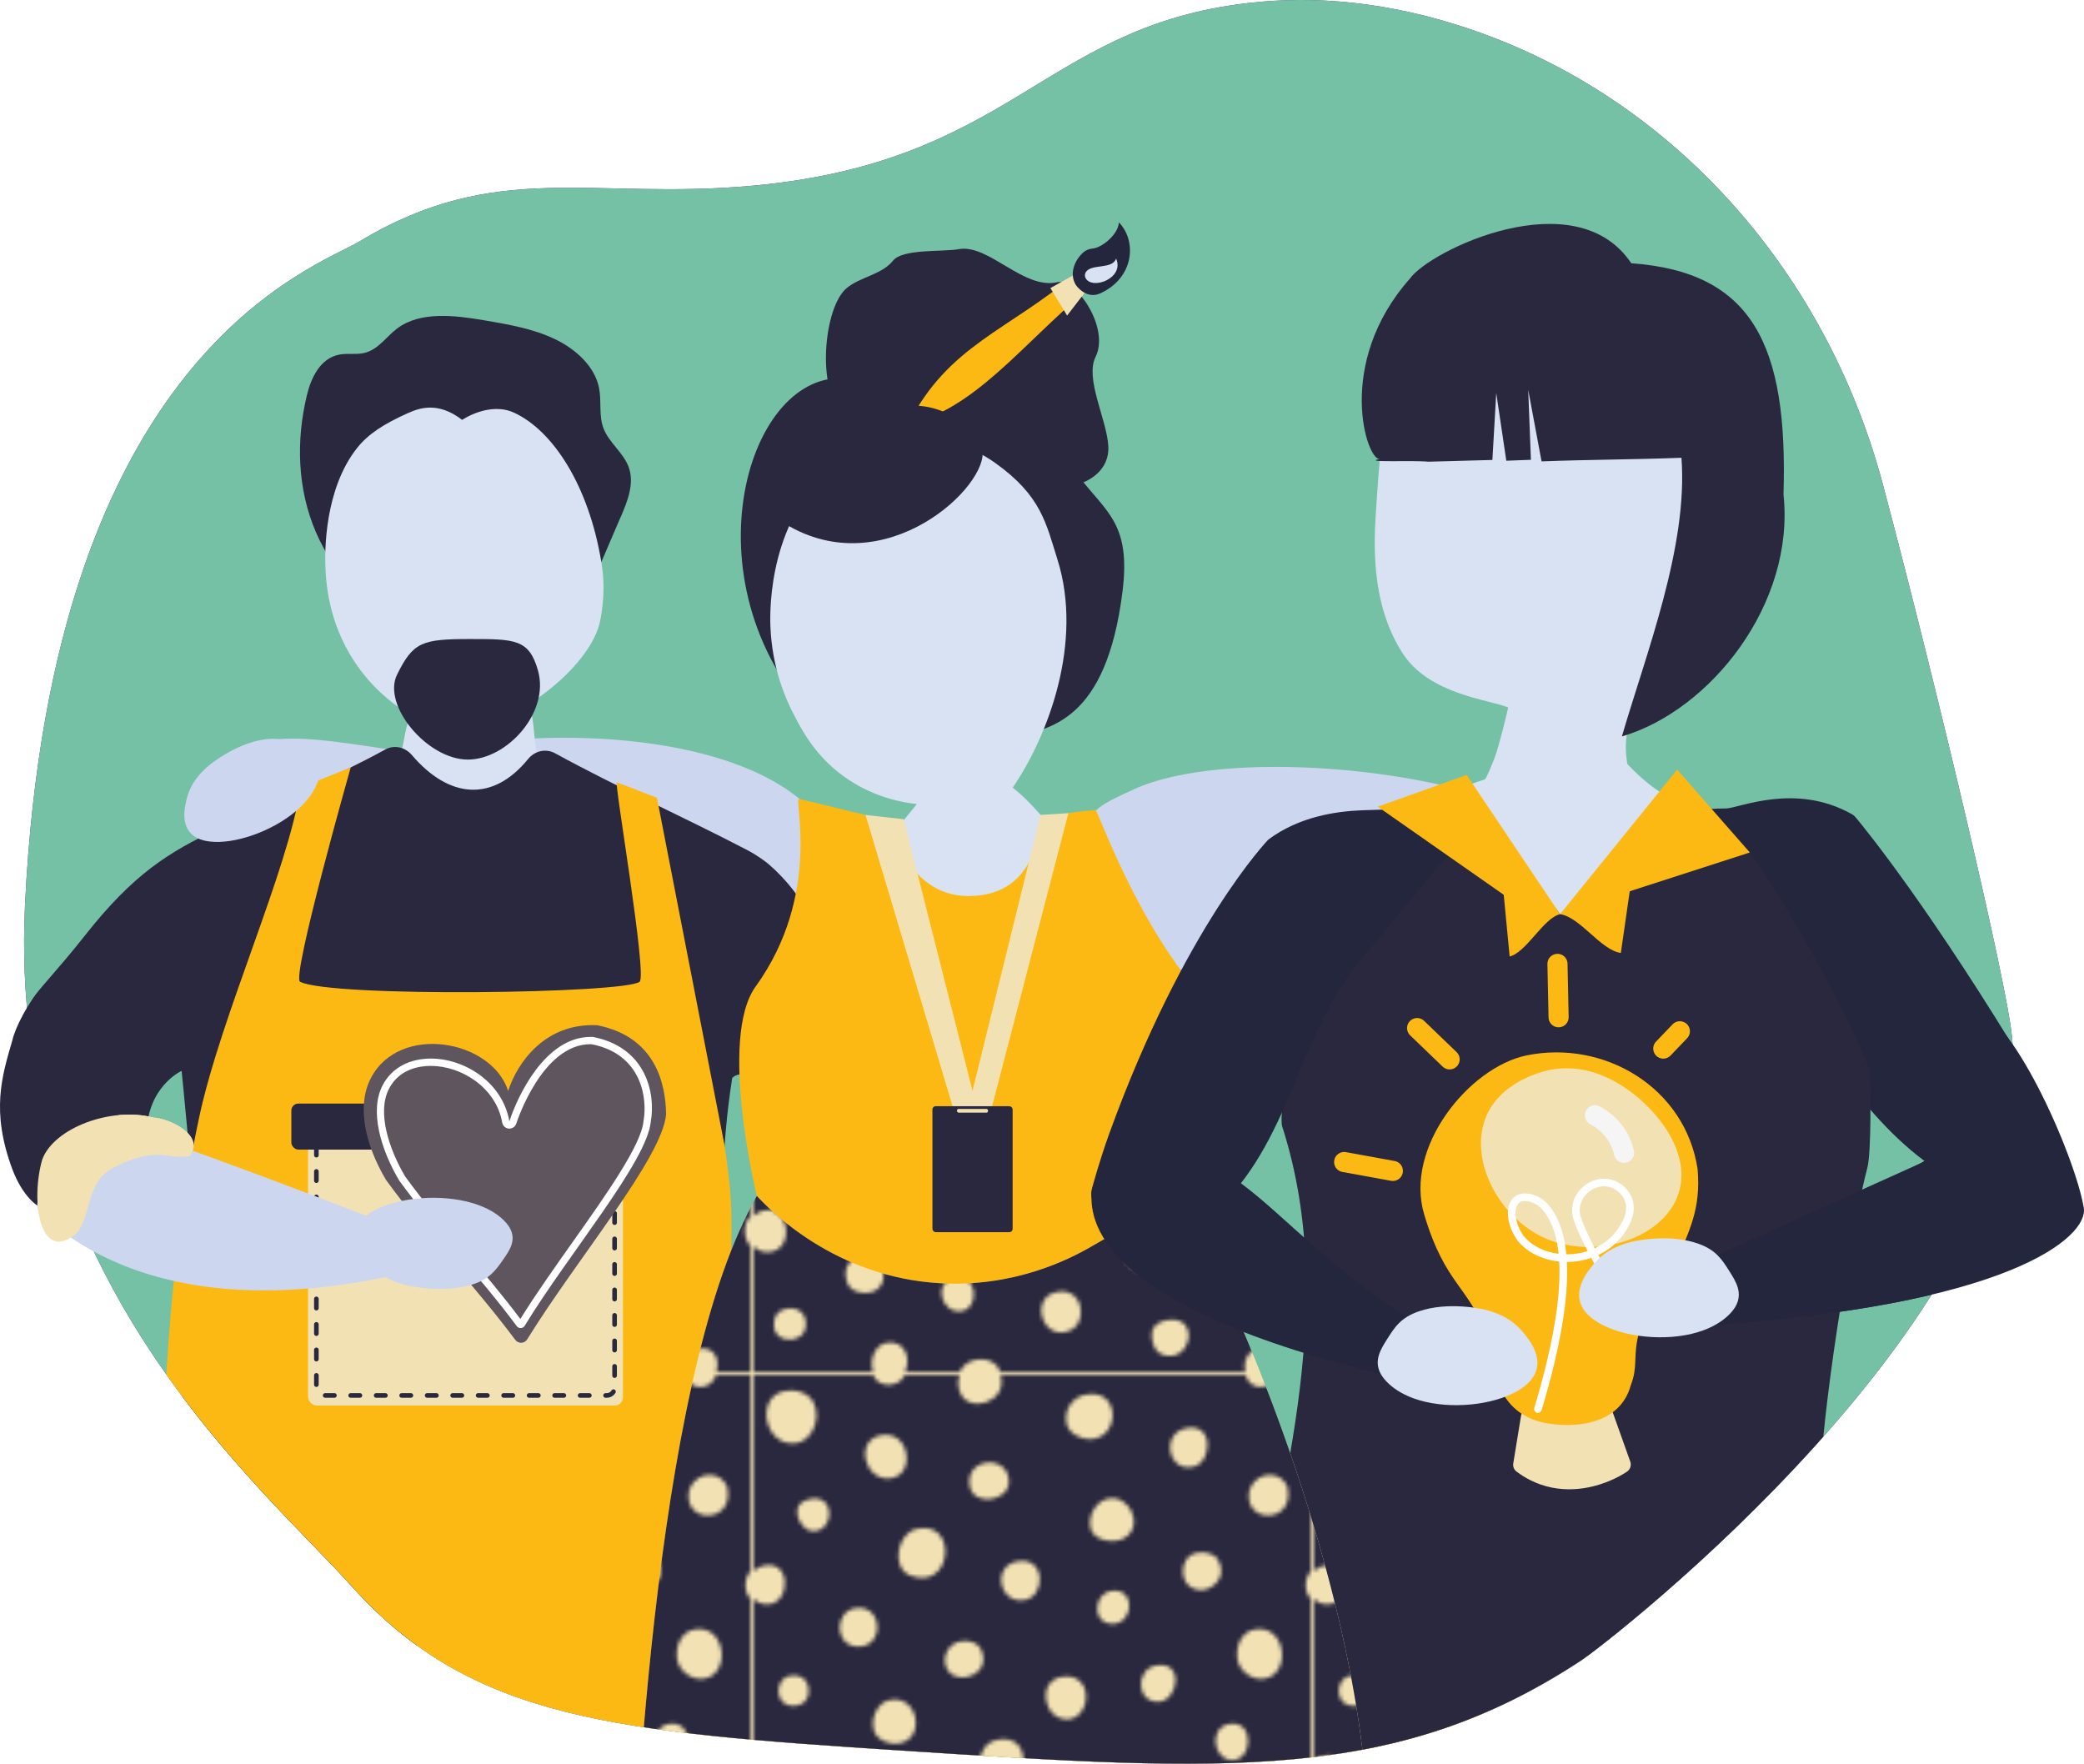 <?xml version="1.0" encoding="UTF-8"?>
<svg id="Layer_2" data-name="Layer 2" xmlns="http://www.w3.org/2000/svg" xmlns:xlink="http://www.w3.org/1999/xlink" viewBox="0 0 573.87 485.65">
  <defs>
    <style>
      .cls-1, .cls-2, .cls-3, .cls-4, .cls-5, .cls-6, .cls-7, .cls-8, .cls-9, .cls-10, .cls-11, .cls-12, .cls-13, .cls-14, .cls-15, .cls-16, .cls-17, .cls-18 {
        stroke-width: 0px;
      }

      .cls-1, .cls-6 {
        fill: #f2e2b3;
      }

      .cls-19, .cls-8, .cls-20, .cls-21, .cls-22, .cls-23 {
        fill: none;
      }

      .cls-19, .cls-20, .cls-21, .cls-22, .cls-23 {
        stroke-linecap: round;
      }

      .cls-19, .cls-22 {
        stroke-width: 5.54px;
      }

      .cls-19, .cls-22, .cls-23 {
        stroke-linejoin: round;
      }

      .cls-19, .cls-23 {
        stroke: #fdb913;
      }

      .cls-2, .cls-24 {
        fill: #662482;
      }

      .cls-3, .cls-9 {
        fill: #24263e;
      }

      .cls-4 {
        fill: #acacac;
        opacity: .6;
      }

      .cls-5 {
        fill: url(#New_Pattern_3);
      }

      .cls-5, .cls-6, .cls-9, .cls-10, .cls-13, .cls-14, .cls-15, .cls-17 {
        fill-rule: evenodd;
      }

      .cls-7, .cls-13 {
        fill: #fdb913;
      }

      .cls-20 {
        stroke: #2a283e;
        stroke-dasharray: 0 0 2.55 4.47;
        stroke-width: 1.27px;
      }

      .cls-20, .cls-21 {
        stroke-miterlimit: 10;
      }

      .cls-21 {
        stroke: #fff;
        stroke-width: 2.1px;
      }

      .cls-10, .cls-18 {
        fill: #2a283e;
      }

      .cls-11, .cls-17 {
        fill: #d8e2f3;
      }

      .cls-12 {
        fill: #fff;
      }

      .cls-22 {
        stroke: #f5f5f5;
      }

      .cls-25 {
        clip-path: url(#clippath);
      }

      .cls-14 {
        fill: #ccd6ee;
      }

      .cls-15 {
        fill: #5e555f;
      }

      .cls-16 {
        fill: #75c1a5;
      }

      .cls-23 {
        stroke-width: 5.54px;
      }
    </style>
    <clipPath id="clippath">
      <path class="cls-2" d="m518.56,133.66c-16.06-60.5-59.94-108.66-116.96-126.69-23.71-7.5-43.85-8.05-60.36-5.83-54.23,7.27-63.44,43.53-133.98,49.99-44.12,4.04-70.49-7.39-108.16,15.28-12.22,7.35-84.87,30.55-92.22,182.92-4.92,102.12,65.02,159.6,90,187.47,33.02,36.84,72.99,40.14,151.59,45.24,89.15,5.78,135.78,8.8,186.87-24.78,7.63-5.01,126.28-96.91,118.65-172.29-1.45-14.31-19.83-92.54-35.43-151.32Z"/>
    </clipPath>
    <pattern id="New_Pattern_3" data-name="New Pattern 3" x="0" y="0" width="138.2" height="138.2" patternTransform="translate(-3341.02 678.95) scale(1.11 1.08)" patternUnits="userSpaceOnUse" viewBox="0 0 138.2 138.2">
      <g>
        <rect class="cls-8" width="138.2" height="138.2"/>
        <path class="cls-18" d="m138.2,106.17v32.03h-8.64c1.04-2.85-.14-6.63-4.24-6-3.06.46-4.09,3.57-3.38,6h-60.8c-.64-2.04-2.79-3.77-6.09-3.18-1.79.32-3.36,1.48-4.05,3.18h-13.63c1.63-3.12.31-8.12-4.28-7.54-3.21.4-4.62,4.75-3.48,7.54H0v-32.03c.82.88,1.96,1.44,3.4,1.41,6.97-.16,5.43-12.36-1.29-10.52-.86.24-1.56.66-2.1,1.21v-41.2c.83.86,2.05,1.39,3.65,1.27,5.43-.4,5.69-11.65-1.55-9.75-.87.23-1.56.68-2.1,1.26V0h29.6c.43,1.06,1.23,1.9,2.44,2.21,2.63.66,4.42-.49,5.32-2.21h13.63c-.5,1.24-.53,2.79.17,4.51,2.09,5.13,11.48,2.51,10.08-4.1-.03-.14-.06-.27-.11-.41h60.8c.49,1.69,1.82,3.05,3.9,2.97,1.85-.07,3.14-1.37,3.72-2.97h8.64v49.86c-1.79,1.93-1.79,5.35,0,7.21v41.2c-2.04,2.06-1.91,5.85,0,7.9Zm-28.9-82.96c4.29-1.34,4.84-11.17-2.07-9.75-6.61,1.36-4.42,11.77,2.07,9.75Zm-9.04,60c5.02-.15,6.6-10.56-.52-9.23-5.23.98-4.92,9.4.52,9.23ZM53.57,28.48c1.13,4.9,9.43,3.63,9.64-1.2.15-3.45-2.65-5.43-5.54-5.02-2.81.39-4.89,2.79-4.1,6.22Zm-20.23-2.19c6.97-.28,5.47-12.41-1.81-11.03-6.58,1.25-4.25,11.27,1.81,11.03Zm-23.25-8.98c5.18-.51,7.14-8.42,3.61-11.8-1.29-1.23-3.42-1.97-5.94-1.54-7.59,1.29-5.3,14.08,2.33,13.34Zm2.58,107.19c-.44-1.81-2.23-2.82-4.13-2.56-2.87.39-3.7,2.17-3.62,4.36.19,5.31,9.35,4.76,7.75-1.79Zm.69-45.51c-.46-1.83-2.38-2.94-4.71-2.34-3.29.85-3.59,6.61,0,7.48,2.76.67,5.72-1.15,4.71-5.14Zm-.19-47.25c-4.87,1.6-1.5,7.64,1.03,7.95,5.91.72,6.27-10.35-1.03-7.95Zm12.15,37.37c7.27.71,6.8-10.98-.26-9.74-5.04.89-5.19,9.21.26,9.74Zm1.55,39.49c-2.64.47-4.96,2.47-3.87,6.41.76,2.77,3.9,3.33,5.94,2.82,5.32-1.32,3.55-10.24-2.07-9.23Zm6.2-25.65c-1.87.57-4.24,3.7-3.36,7.44.6,2.56,3.95,3.99,6.72,3.33,6.32-1.49,4.07-13.04-3.36-10.77Zm7.13-43.76c-4.72,1.19-6.29,9.97-1.39,11.86,10.56,4.07,11.9-14.51,1.39-11.86Zm9.23,75.11c-5.09,1.22-2.9,8.95,1.92,8.34,4.64-.59,4.38-9.86-1.92-8.34Zm6.89-44.42c-.58-1.37-2.54-2.59-5.17-2.05-3.35.68-5.01,4.89-2.84,7.69,2.67,3.45,10.71.73,8.01-5.64Zm3.88,23.08c-5.14,1.2-5.55,8.83-.77,10.52,9.03,3.17,10.35-12.74.77-10.52Zm5.41-45.58c-6.9,1.01-4.79,11.17,1.61,9.88,5.14-1.04,5.12-10.87-1.61-9.88Zm9.15,70.45c-6.5,1.7-3.09,12.83,3.69,9.7,4.62-2.13,3.08-11.47-3.69-9.7Zm6.04-39.89c-1.04-.96-2.67-1.43-4.65-1.03-6.14,1.27-4.26,11.15,1.81,10.77,4.35-.27,5.84-6.96,2.84-9.74Zm2.66-61.65c7.62-.33,7.5-13.5-1.55-11.28-2.66.66-5.07,3.46-4.39,7.18.49,2.66,3.67,4.2,5.94,4.1Zm8.53,25.13c4.84-3.14,1.11-11.1-4.13-10-2.69.56-5.07,3.87-4.39,7.44.65,3.4,5.99,4.2,8.53,2.56Zm-3.62,13.59c-3.73.74-4.61,7.22-.52,8.21,6.28,1.51,7.36-9.58.52-8.21Zm12.57,46.19c-1.23-.78-2.79-.92-4.14-.77-8.08.87-6.2,11.7-.26,12.31,6.34.65,9.28-8.42,4.39-11.54Zm1.51,23.74c-1.74.3-3.17,1.18-3.62,2.56-.56,1.72.2,5.31,2.32,6.15,7.26,2.89,9.86-10.2,1.29-8.72Zm8.4-70.19c2.62.08,6.99-3.24,4.13-7.95-.64-1.05-2.82-2.01-5.17-1.54-4.69.94-4.72,9.33,1.03,9.48Zm7.75,43.34c5.18.08,5.56-10.1-.52-9.23-5.38.78-4.25,9.16.52,9.23Zm3.68,13.25c-5.9.94-3.91,8.62-.89,9.38,8.26,2.08,8.29-10.56.89-9.38Zm2.01-46.58c-3.19.54-4.79,3.96-4.39,7.44.35,3.01,3.5,5.66,6.72,5.13,6.73-1.11,5.44-13.89-2.33-12.56Zm8.01-36.41c-2.4-5.22-9.47-3.02-9.56,2.31-.13,7.45,11.63,6.71,9.56-2.31Z"/>
      </g>
    </pattern>
  </defs>
  <g id="Kansikuva">
    <g>
      <path class="cls-24" d="m518.56,133.66c-16.06-60.5-59.94-108.66-116.96-126.69-23.71-7.5-43.85-8.05-60.36-5.83-54.23,7.27-63.44,43.53-133.98,49.99-44.12,4.04-70.49-7.39-108.16,15.28-12.22,7.35-84.87,30.55-92.22,182.92-4.92,102.12,65.02,159.6,90,187.47,33.02,36.84,72.99,40.14,151.59,45.24,89.15,5.78,135.78,8.8,186.87-24.78,7.63-5.01,126.28-96.91,118.65-172.29-1.45-14.31-19.83-92.54-35.43-151.32Z"/>
      <g class="cls-25">
        <rect class="cls-16" x="-203.06" y="-194.09" width="831.06" height="831.06"/>
        <g id="ursula">
          <path class="cls-14" d="m319.59,266.33s-18.15-26.55-20.03-36.75c-1.14-6.18,4.9-8.66,12.68-12.24,24.43-11.25,84.02-6.21,111.04,7.73,6.75,3.48,46.79,1.21,50.11,12.8-6.31,1.92-96.06,19.82-104.44,18.82-15.11-.53-30.17,13.37-49.35,9.64Z"/>
          <g id="anu">
            <path class="cls-6" d="m519.19,584.47c-1.62,20.48-3.15,35.74-9.29,71.36-4.4,25.47-7.88,42.84-9.63,51.23,1.33,8.7,3.07,20.49,4.54,29,4.48,25.94-19.51,139.63-17.94,150.57.7,5.01-23.59,4.06-23.59,4.06.82-23.6-1.92-122.28-7.56-170.5-.54-.72-1.07-1.5-1.57-2.34-7.13-11.9-24.19-144.43-24.19-144.43l-37.66-122.26,120.86,12.64c11.15,7.76,8.52,88.79,6.03,120.66Z"/>
            <path class="cls-13" d="m404.55,457.17l25.41,116.26s-7.65,118.89-14.79,128.2c-.43.55-2.67,17.61-3.13,18.09-4.93,43.95-6.8,131.73-5.66,152.89,0,0-24.13.52-23.49-4,1.39-9.87-24.15-113.07-20.09-136.46,1.18-6.9,2.8-16.21,4.13-23.73-1.84-6.98-5.17-20.1-9.28-38.81-6.12-27.86-23.51-131.36-20.87-147.83,2.72-17.02,5.72-64.12,16.87-70.19l50.9,5.59Z"/>
            <path class="cls-9" d="m479.03,265.48c-.14-.11-.29-.2-.45-.28-3.01-1.57-34.61-18.32-31.55-30.66,1.95-7.85,16.69-12,28.24-11.93,3.38.02,19.05-7.29,34.76,1.62.34.19.65.45.9.76,2.83,3.38,20.97,25.6,48.46,71.38,4.21,7.01,7.64,14.02,7.64,14.02,0,.02.02.03.03.05,1.01,2.05-.36,4.49-2.64,4.67-9.73.8-24.94,6.03-32.75,5.28-.59-.06-1.16-.28-1.64-.64-21.11-15.78-29.7-38.6-50.99-54.27Z"/>
            <path class="cls-18" d="m514.62,294.72c.63,4.24.66,22.6-.38,26.72-.98,3.86-2.06,8.53-3.08,13.83-8.19,42.76-11.3,76.93-10.01,84.41,4.59,26.6,15.4,40.63,12.82,48.65-9.85,30.64-79.17,27.45-135.02,14.5-15.98-3.7-24.39-4.88-31.25-10.55-3.41-2.82-4.96-7.27-4.23-11.58,7.9-46.72,25.89-99.92,9.62-150.49-2.1-6.54,13.85-80.01,20.46-82.32,31.38-10.97,58.29-19.01,104.33,3.22,7.31,3.53,35.81,57.24,36.75,63.6Z"/>
            <path class="cls-9" d="m555.44,304.87c12.19-2.06,15.88,13.02,18.37,27.69,1.37,8.08-20.67,27.24-105.49,32.43l-.09-17.33c27.66-10.91,47.13-20.26,60.79-27.43,5.29-2.77,18.18-13.96,26.41-15.36Z"/>
            <path class="cls-11" d="m450.06,194.69c-2.16,6.15-2.86,9.73-1.97,15.61.02.13,8.72,9.51,14.05,9.69.09,0-22.94,26.1-22.92,26.23l-9.64,5.49c-5.93-8.84-22.06-16.45-21.57-25.18-13.7-4.73-15.29-5.63-13.32-6.74,2.02-1.15,14.13-5.17,14.13-5.17.33.19,2.21-4.58,2.56-5.45,1.52-3.79,3.93-14.31,3.93-14.37-5.41-2.23-21.92-3.54-29.26-15.2-6.23-9.9-8.2-22.12-7.27-36.9,2.14-34.11,3.45-42.7,21.47-53,3.09-1.76,8.43-4.46,15.83,1.67,0,0,7.56-6.59,14.96-2.97,11.55,5.65,29.21,9.15,34.03,34.76,4.95,26.31,8.74,65.35-15.01,71.53Z"/>
            <path class="cls-18" d="m393.31,127.13c5.88-.16,11.77-.32,17.65-.48.35-6.15.7-12.3,1.06-18.45.92,6.22,1.84,12.44,2.77,18.66,2.26-.08,4.52-.17,6.78-.25-.25-6.42-.5-12.85-.75-19.27,1.23,6.57,2.45,13.13,3.68,19.7,13.03-.49,25.48-.5,38.52-.99,1.86,24.44-9.73,53.86-16.4,76.73,24.32-7.11,47.74-36.48,44.5-66.63,1.27-41.1-8.46-61.28-41.92-63.66-15.31-22.94-55.57-3.51-60.98,4.26-20.74,23.41-11.8,50.33-8.23,49.62-5.43,1.07,9.34.31,13.32.76Z"/>
          </g>
          <path class="cls-14" d="m210.79,266.33s23.69-10.15,27.91-19.63c2.56-5.74-10.73-19.72-17.08-25.46-22.1-19.98-73.42-21.31-102.95-14.1-7.38,1.8-45.77-9.8-51.72.69,5.68,3.34,88.73,41.81,97.11,42.8,14.81,3.03,27.21,14.83,46.73,15.7Z"/>
          <path class="cls-10" d="m170.96,142.29c1.91-4.45,3.84-9.35,2.09-13.86-1.47-3.8-5.34-6.59-6.83-10.39-1.39-3.54-.53-7.46-1.25-11.16-1.15-5.92-6.32-10.74-12.3-13.57-5.98-2.84-12.76-4-19.43-5.13-8.13-1.38-17.52-2.49-23.84,2.24-3.08,2.3-5.24,5.89-9.15,6.78-2.17.5-4.5.03-6.7.42-5.35.96-7.87,6.38-9.02,11.1-3.04,12.54-2.68,25.9,2.49,37.89,5.17,11.98,15.4,22.45,28.7,27.55,12.06,4.62,26.87,4.4,38.6-1.06,4.79-2.23,5.92-5.9,7.78-10.23,2.95-6.86,5.89-13.73,8.84-20.59Z"/>
          <path class="cls-11" d="m148.7,209.79c1.04,2.26,6.03,5.81,4.56,10.27-1.9,5.77-7.69,8.21-14.76,11.07-10.87,4.4-18.56,7.51-26.2,3.69-9.25-4.63-11.44-15.97-11.81-18.08,1.93-2.8,6.77-3.97,8.71-6.95,2.44-3.75,1.84-9.17,4.02-12.79-3.68-2.19-9.27-6.14-14.14-12.71-8.32-11.23-9.25-22.84-9.47-28-.19-4.45-.28-21.6,8.73-32.94,3.04-3.83,7.38-6.65,13.96-9.58,3.01-1.34,8.2-3.37,14.96,1.85,0,0,7.46-5.14,14.33-1.97,10.72,4.96,20.55,20.12,24,41.14.37,2.24.63,4.73.61,7.52,0,0-.04,5.04-1.13,9.46-1.59,6.43-8.52,15.16-19.57,22.22,2.21,5,.98,10.8,3.19,15.8Z"/>
          <path class="cls-18" d="m10.4,332.06c-14.23-33.05-4.17-52.35-1.58-56.74,1.79-3.02,6.58-7.6,14.74-17.94,13.14-16.66,23.01-22.85,36.38-29.07,15.58-7.24,32.05-14.21,46.14-21.92,2.48-1.36,5.43-.71,7.33,1.51,10.25,12,22.26,13.06,32.01,1.1,1.89-2.31,4.94-2.96,7.46-1.57,16.63,9.12,35.46,17.57,52.66,26.52.97.51,2.98,1.57,5.42,3.44,0,0,7.45,5.7,12.22,15.18,1.32,2.63,2.14,4.87,2.2,7.26.15,5.88,7.87,22.39-2.43,35.49-4.12,5.25-18.23-2.26-21.33,1.55-6.16,39.96,1.35,53.33,2.89,69.75,1.58,16.82-3.03,45.8-1.88,62.66.37,5.43.65,10.81.94,17.59.17,4.02-2.75,7.37-6.39,7.32-47.52-.67-95.04-1.34-142.56-2.01-3.29-.05-6.01-2.87-6.23-6.49-2.2-36.24,3.81-71.9,4.92-111.63.14-5.16-3.3-39.19-3.3-39.19,0,0-9.66,4.33-9.65,17.77.01,10.91-20.57,13.89-29.98,19.41Z"/>
          <g id="essu">
            <path class="cls-7" d="m82.71,217.04c6.49-2.92,12.55-5.14,13.86-5.71,0,0-16.38,57.76-13.94,59,8.62,4.38,89.5,3.25,93.5,0,2.16-1.75-7.08-55.2-6.26-54.9,4.66,1.7,8.43,3.31,11.03,4.22l18.65,95.89c2.49,17.17,1.87,17.76,1.69,41.25-.25,33.7,10.99,177.6,11.92,195.98.17,3.44-2.75,6.31-6.38,6.27-47.42-.57-112.8,3.35-160.22,2.78-3.28-.04-6-2.46-6.22-5.56-2.67-37.75-1.82-74.79,2.68-125.01,2.63-29.34,1.01-72.66,11.78-123.39,5.98-28.16,24.61-68.36,27.9-90.83Z"/>
            <path class="cls-1" d="m87.08,309.67h81.93c1.4,0,2.54,1.14,2.54,2.54v72.57c0,1.24-1.01,2.25-2.25,2.25h-82.22c-1.24,0-2.25-1.01-2.25-2.25v-72.86c0-1.24,1.01-2.25,2.25-2.25Z" transform="translate(256.37 696.69) rotate(180)"/>
            <rect class="cls-18" x="80.24" y="303.87" width="95.9" height="12.67" rx="1.92" ry="1.92" transform="translate(256.37 620.41) rotate(180)"/>
            <path class="cls-20" d="m89.54,384.24h77.56c1.18,0,2.14-.96,2.14-2.14v-69.89c0-1.18-.96-2.14-2.14-2.14h-77.84c-1.18,0-2.14.96-2.14,2.14v69.61c0,1.34,1.08,2.42,2.42,2.42Z"/>
          </g>
          <path class="cls-10" d="m297.2,131.35c-7.76-10.13-22.1-2.14-27.23-17.81-6.05-18.46-23.36-3.8-33.7-8.75-28.31-7.48-48,50.38-15.2,89.88,6.82,8.21,17.7,14.06,30.21,14.71,6.45.33,23.11-4.3,29.1-6.39,8.15-2.85,24.25-3.72,28.75-40.32,2.27-18.46-4.46-21.59-11.91-31.32Z"/>
          <path class="cls-10" d="m243.25,138.1c7.5,6.06,18.67-2.09,25.82,8.37,8.43,12.33,8.99-14.65,16.89-12.73,8.71,2.11,19.82-1.77,19.23-11.01-.47-7.38-6.48-18.45-3.5-24.47,4-8.07-5.52-21.71-10.5-20.56-9.35,2.16-18.94-10.61-27.19-9.09-4.26.78-15.44-.16-18.07,3.14-3.11,3.9-9.08,4.47-12.82,7.61-6.28,5.29-8.26,27.92-1.21,34.11,10.52,9.23,4.14,18.8,11.34,24.62Z"/>
          <g>
            <path class="cls-7" d="m296.07,75.43c.85,2.79.8,3.12,3.24,4.38-18.21,15.44-31.07,32.95-49.19,36.96,10.99-21.77,27.65-25.78,45.95-41.34Z"/>
            <path class="cls-1" d="m289.25,79.32c1.53,2.52,3.07,5.04,4.6,7.57,1.75-2.27,3.49-4.53,5.24-6.8-.95-1.56-1.89-3.12-2.84-4.68-2.33,1.3-4.67,2.61-7,3.91Z"/>
            <path class="cls-3" d="m296.2,78.39c-1.92-3.33,0-6.99,2.04-8.83.73-.66,1.64-1.04,2.59-1.12,2.68-.21,7.16-3.97,7.27-7.21,5.07,5.17,4.17,15.34-5.15,19.56-3.62,1.64-6.36-1.76-6.74-2.4Z"/>
            <path class="cls-11" d="m298.9,75.14c1.25-2.7,7.4-.78,8.44-3.95,2.38,5.39-6.51,8.72-8.37,5.44-.27-.48-.29-1.01-.07-1.49Z"/>
          </g>
          <path class="cls-11" d="m230.66,127.61c-18.8,14.39-18.7,39.76-18.52,44.71.42,11.83,4.45,20.55,6.23,24.01,2.47,4.8,6.44,12.55,15.42,18.45,7.35,4.83,14.63,6.18,18.68,6.62l-22.3,27.4c12.78-4.66,32.93,14.66,45.72,10,12.8-4.67,11.76-16.82,24.56-21.49-9.06-5.42-13.6-14.17-21.58-20.44,9.85-14.38,19.47-40.14,12.32-62.81-3.13-9.94-4.46-17.55-17.14-26.59-6.72-4.79-13.32-6.07-15.22-6.39-1-.17-16.31-2.54-28.16,6.53Z"/>
          <path class="cls-10" d="m216.2,144.24c27.67,16.83,56.38-10.71,54.29-20.45-1.09-5.11-11.92-15.6-25.91-10.92-5.75,1.92-14.97,5.14-23.19,14.43-3.49,3.95-8.95,14.66-5.19,16.94Z"/>
          <path class="cls-13" d="m206.97,337.4c1.62-4.48,1.44-8.09,1.44-8.09,0,0-10.68-43.35-.33-57.67,18.29-25.32,10.42-51.96,11.94-51.63,7.88,1.72,22.84,5.79,25.01,5.65,0,0,4.17,21.07,21.64,21.07,19.97,0,19.56-20.95,19.56-20.95,1.31-.47,7.54-2.25,15.45-2.73.63-.04,11.41,31.83,30.42,52.65,11.94,13.08-7.37,53.61-7.37,53.61,0,0-.02.33.21.84,27.11,61.79,58.27,188.47,39.48,220.71-8.37,14.36-74.94,18.73-120.04-12.01-34.8-23.72-60.58,18.85-60.23,8.62.89-26.22,2.16-152.87,22.83-210.07Z"/>
          <path class="cls-6" d="m324.72,329.3c.12.23.27.51.45.84,40.9,77.22,73.06,199.18,33.58,226.01-25.39,17.25-106.12,39.9-134.96,27.8-39.65-16.63-51.06-25.1-50.71-35.33.89-26.22,5.38-157.19,31.79-212.42,1.97-4.34,3.54-6.9,3.54-6.9,3.8,4.09,21.57,22.38,50.42,24.04,20.27,1.17,35.42-6.48,41.47-9.97l24.41-14.07Z"/>
          <path class="cls-5" d="m324.72,329.3c.12.23.27.51.45.84,40.9,77.22,73.06,199.18,33.58,226.01-25.39,17.25-106.12,39.9-134.96,27.8-39.65-16.63-51.06-25.1-50.71-35.33.89-26.22,5.38-157.19,31.79-212.42,1.97-4.34,3.54-6.9,3.54-6.9,3.8,4.09,21.57,22.38,50.42,24.04,20.27,1.17,35.42-6.48,41.47-9.97l24.41-14.07Z"/>
          <path class="cls-6" d="m45.82,318.16c1.4.22,6.04.68,6.53,0,4.13-5.79-6.09-10.29-10.16-10.44-11.48-3.01-27.29,2.77-30.56,11.56-3.19,11.12-.87,28.11,8.78,20.87,4.79-3.59,2.8-14.93,11.01-18.69,1.87-1.09,8.51-4.24,14.4-3.31Z"/>
          <path class="cls-15" d="m141.89,368.93c-11.35-15.16-24.44-28.7-35.6-44.04-5.6-9.45-8.26-20.23-4.13-28.09,7.84-14.99,33.17-10.6,37.77,3.58,2.5-7.72,10.08-18.72,24.44-18.09h0c16.28,3.15,18.97,16.35,19.05,24.63-1.15,12.05-24.69,39.9-38.25,61.88-.74,1.2-2.44,1.26-3.28.13Z"/>
          <path class="cls-12" d="m162.62,285.55v2c.13,0,.26,0,.39,0,13.73,2.74,15.3,14.94,14.21,21.02,0,.05-.02.11-.02.16-.63,6.6-10.24,20.17-19.53,33.3-5.02,7.09-10.2,14.42-14.38,21.15-4.82-6.42-10.04-12.59-15.09-18.56-5.61-6.64-11.42-13.5-16.63-20.66-4.4-7.45-7.86-17.69-4.43-24.21,2.84-5.44,8.42-6.25,11.49-6.25,8.3,0,17.93,5.84,19.67,15.62.16.9.92,1.58,1.83,1.65.05,0,.09,0,.14,0,.86,0,1.63-.56,1.9-1.39.29-.89,7.22-21.86,20.45-21.86v-2m0,0c-12.53,0-20.15,16.42-22.35,23.24-1.92-10.82-12.37-17.28-21.63-17.28-5.52,0-10.63,2.29-13.26,7.32-3.71,7.06-.5,17.75,4.53,26.24h0c10.16,13.97,22.1,26.27,32.39,40.12.27.36.66.53,1.06.53.43,0,.86-.21,1.12-.63,12.13-19.84,33.67-45.23,34.72-56.17,1.41-7.88-1.32-20.54-15.95-23.37h0c-.21,0-.42-.01-.63-.01h0Z"/>
          <path class="cls-14" d="m101.02,347.25c1.42,1.73,4.07,4.96,10.95,6.66.4.1,9.78,2.33,17.86-.14,4.91-1.5,6.59-3.89,8.61-6.77,1.9-2.7,3.91-5.57,1.85-9.05-.37-.63-3.13-5.04-11.79-7.11-9.01-2.15-20.35-.81-26.41,3.03-7.93,5.02-2.53,11.6-1.07,13.38Z"/>
          <g>
            <path class="cls-9" d="m376.71,261.99s24.66-29.86,28.23-33.82c5.41-6.01-18.52-5.5-30-5.05-7.04.28-17.19,1.73-25.67,8.05,0,0-23.06,23.83-43.73,80.74-2.78,7.64-4.81,15.23-4.81,15.23-.5,1.85-.16,3.38.82,4.83,8.37-3.23,28.35,1.13,36.72-2.1,18.25-19.71,20.2-48.17,38.44-67.88Z"/>
            <polygon class="cls-1" points="294.2 223.91 272.59 306.92 263.01 306.92 238.34 224.41 248.85 225.57 267.8 300.36 286.53 224.38 294.2 223.91"/>
            <path class="cls-4" d="m271.16,331.4s-.24-.08-.52-.09c-.28,0-.76-.01-.76-.01,0,0,.39-.19.66-.49.38-.42.45-1.02.45-1.02h1.08s-.1.71-.36,1.03c-.26.33-.56.58-.56.58Z"/>
            <rect class="cls-18" x="256.76" y="304.59" width="22.09" height="34.69" rx=".91" ry=".91"/>
            <rect class="cls-1" x="263.53" y="305.34" width="8.54" height="1.03" rx=".45" ry=".45"/>
          </g>
          <path class="cls-9" d="m332.09,320.46c-11.15-4.94-31.06.69-31.48,7.74-.4,6.74-.52,31.38,83.57,51.08l7.19-14.28c-23.64-14.04-37.03-29.76-49.33-38.94-4.2-3.14-6.3-3.97-9.95-5.59Z"/>
          <g>
            <path class="cls-1" d="m418.85,389.84c-.71,4.37-1.43,8.74-2.14,13.1-.14.86.19,1.73.88,2.25,2.58,1.95,4.95,2.97,6.51,3.53,8.83,3.13,16.76.01,19.06-.93,1.97-.81,3.6-1.73,4.85-2.56.91-.6,1.28-1.74.92-2.77-1.67-4.68-3.34-9.36-5-14.04-.48-1.35-2.04-1.95-3.32-1.31-1.97.99-4.7,2.01-8.04,2.34-4.39.43-8.06-.5-10.55-1.45-1.4-.54-2.93.35-3.18,1.83Z"/>
            <path class="cls-7" d="m426.01,391.9c-12.71-2.19-15-13.11-16.43-23.55,0-.07-.03-.13-.05-.2-5.06-14.13-11.51-14.21-17.33-33.68-5.61-18.5,12.33-40.57,28.12-43.85,21.48-4.41,43.72,8.87,47.14,31.23,0,.03,0,.06.01.09.92,10.99-2.16,16.68-6.32,26.42-4.11,8.61-7.61,9.95-9.94,19.03-1.57,6.3-.12,8.81-2.12,13.99,0,.02-.02.04-.02.06-3.07,11.19-15.93,11.74-23.06,10.46Z"/>
            <path class="cls-1" d="m427.25,294.51c9.23-1.58,16.33,2.59,19.08,4.26,8.76,5.33,19.83,18.02,15.85,29.95-4.16,12.49-22.81,18.1-36.3,12.4-13.2-5.58-21.81-22.15-16.47-34.06,4.52-10.08,17.06-12.42,17.84-12.55Z"/>
            <path class="cls-21" d="m423.51,387.98c4.36-14.63,12.25-44.47,1.8-55.84-.71-.77-1.57-1.4-2.53-1.81-6.72-2.86-8.3,4.02-4.44,10.08.16.25.34.49.53.72,6.77,8.04,23.65,7.38,29.19-5.08,1.54-3.49.65-6.39-1.36-8.35-5.68-5.51-14.97.78-12.25,8.21,2.43,6.63,7.44,15.02,10.82,20.8"/>
            <path class="cls-22" d="m439.21,307.09c4.08,2.22,7.05,5.93,8,10.33"/>
            <line class="cls-19" x1="428.88" y1="265.41" x2="429.19" y2="280.1"/>
            <line class="cls-23" x1="390.23" y1="283.09" x2="399.18" y2="291.7"/>
            <line class="cls-19" x1="462.58" y1="283.97" x2="458.02" y2="288.73"/>
            <line class="cls-23" x1="370.14" y1="319.97" x2="383.55" y2="322.41"/>
          </g>
          <path class="cls-14" d="m51.21,220.82c.46-2.04,1.32-5.85,6.36-10.08.29-.24,7.21-5.93,15.03-7.11,4.75-.72,7.17.63,10.09,2.25,2.74,1.52,5.63,3.13,5.38,6.91-.05.68-.5,5.53-6.88,10.8-6.64,5.47-16.71,8.93-23.42,8.13-8.77-1.04-7.03-8.8-6.55-10.9Z"/>
          <path class="cls-17" d="m420.04,367.63c-1.47-1.85-4.21-5.31-11.22-7.03-.4-.1-9.96-2.34-18.13.49-4.96,1.72-6.63,4.35-8.64,7.52-1.89,2.97-3.88,6.12-1.74,9.86.39.68,3.26,5.41,12.08,7.5,9.18,2.17,20.67.5,26.77-3.79,7.98-5.61,2.39-12.65.88-14.55Z"/>
          <path class="cls-7" d="m379.37,222.12c8.17-2.91,16.33-5.82,24.5-8.74,8.57,12.78,17.15,25.56,25.72,38.34,10.75-13.27,21.5-26.53,32.25-39.8,6.67,7.6,13.34,15.21,20.01,22.81-11.02,3.56-22.05,7.12-33.07,10.68-.82,5.66-1.63,11.32-2.45,16.99-5.58-.81-11.16-9.87-16.74-10.68-4.63,1.13-9.25,10.52-13.88,11.65-.54-5.66-1.09-11.32-1.63-16.99-11.57-8.09-23.14-16.18-34.7-24.27Z"/>
          <path class="cls-10" d="m128.84,209.15c-11.19,0-23.67-14.96-19.5-23.39,4.42-8.94,6.81-9.8,20.03-9.8,12.42,0,16.34,0,18.78,8.69,3.26,11.6-8.6,24.5-19.31,24.5"/>
        </g>
      </g>
    </g>
    <path class="cls-18" d="m3.41,286.42c-2.89,9.95-5.96,19.54,0,35.57,2.85,7.46,6.82,10.37,8.68,10.89,7.94,2.57,24-28.63,24-38.52.07-2.11.8-15.21-8.51-21.69-10.37-15.57-22.77,7.46-24.17,13.74Z"/>
    <path class="cls-14" d="m30.31,308.8s-25.89,19.39-18.81,25.73c32.67,29.25,80.25,20.07,95.69,16.92l-2.67-15.27c-44.94-17.45-74.21-27.39-74.21-27.39Z"/>
    <path class="cls-6" d="m45.82,318.16c1.4.22,6.04.68,6.53,0,4.13-5.79-6.09-10.29-10.16-10.44-11.48-3.01-27.29,2.77-30.56,11.56-3.19,11.12-.87,28.11,8.78,20.87,4.79-3.59,2.8-14.93,11.01-18.69,1.87-1.09,8.51-4.24,14.4-3.31Z"/>
    <path class="cls-9" d="m529.03,320.23c5.09-2.67,7.29-9.45,11.91-12.88,3.28-2.43-3.94-29.92,1.36-29.96,11.02-.08,29.02,40.5,31.51,55.16,1.37,8.08-20.67,27.24-105.49,32.43l-.09-17.33"/>
    <path class="cls-17" d="m438.16,348.94c1.47-1.85,4.21-5.31,11.22-7.03.4-.1,9.96-2.34,18.13.49,4.96,1.72,6.63,4.35,8.64,7.52,1.89,2.97,3.88,6.12,1.74,9.86-.39.68-3.26,5.41-12.08,7.5-9.18,2.17-20.67.5-26.77-3.79-7.98-5.61-2.39-12.65-.88-14.55Z"/>
  </g>
</svg>